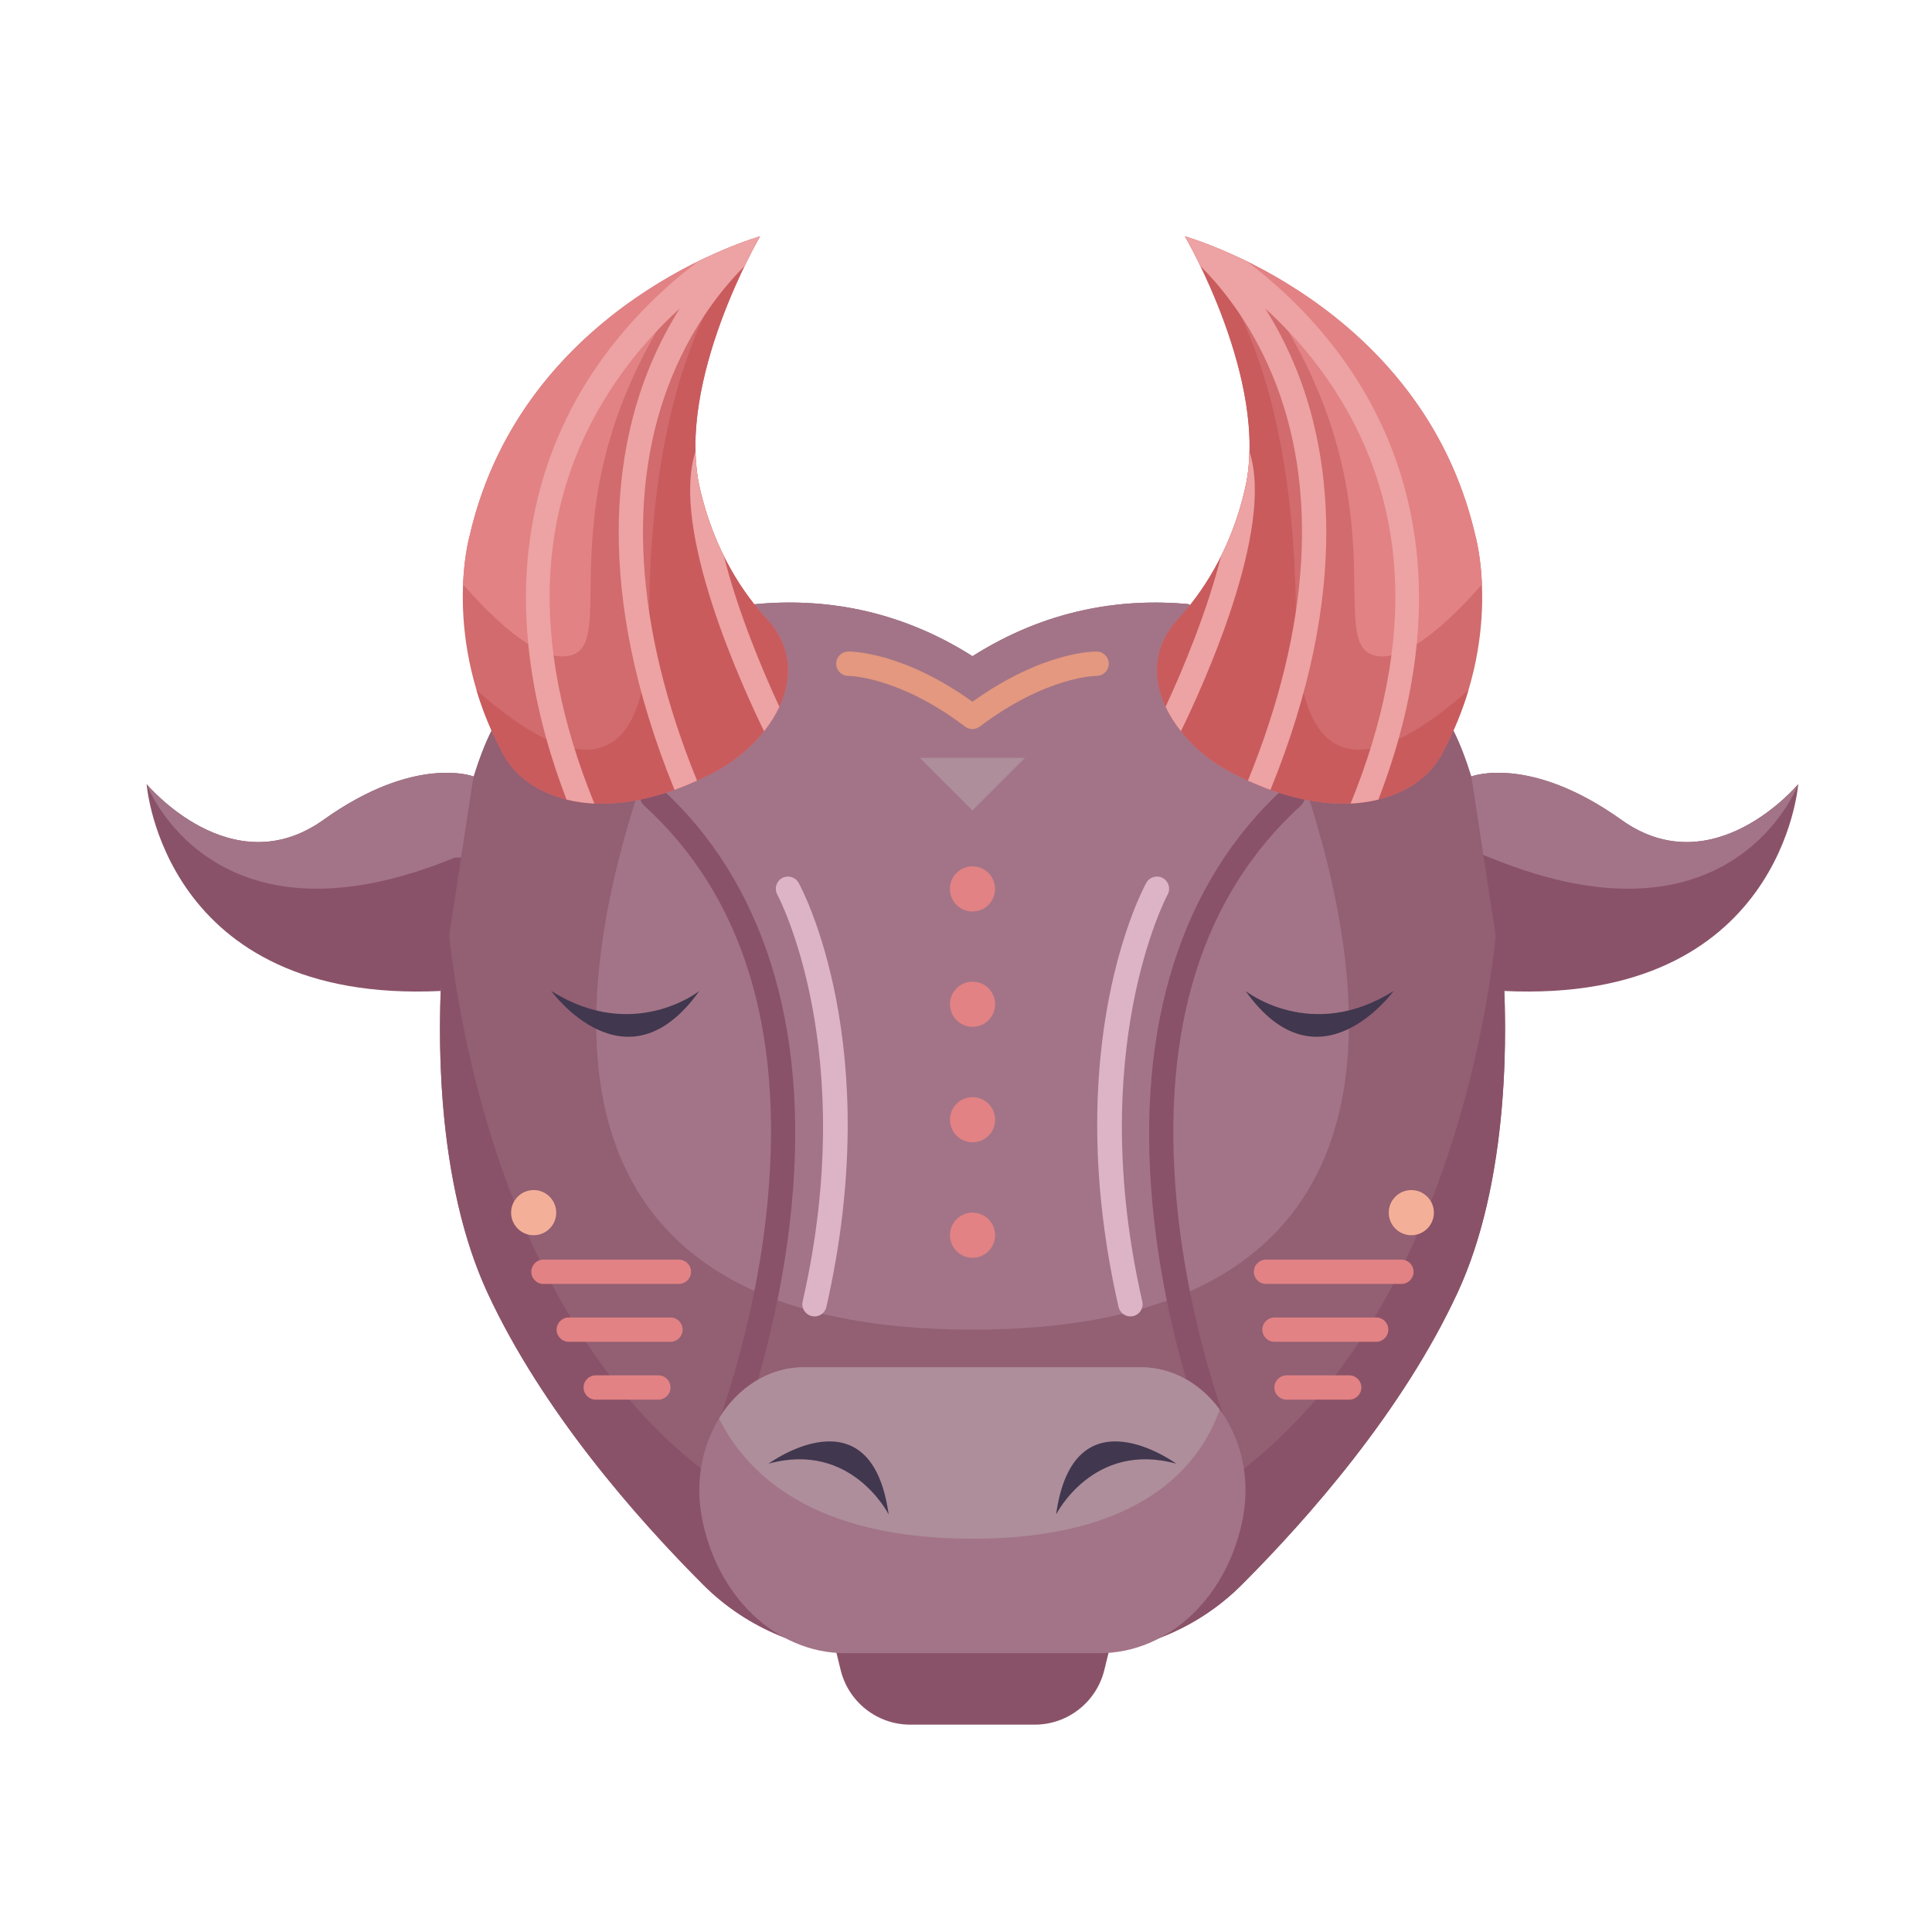 <svg width="130" height="130" viewBox="0 0 130 130" fill="none" xmlns="http://www.w3.org/2000/svg">
<g id="Zodiac Sign">
<g id="Group">
<g id="Group_2">
<path id="Vector" d="M79.922 40.641C75.379 40.239 70.369 41.023 65.433 44.154C60.398 40.959 55.288 40.208 50.673 40.665L33.063 49.169C29.705 55.877 27.463 75.418 32.779 86.937C36.467 94.929 42.861 102.173 47.317 106.634C50.271 109.591 54.288 111.241 58.468 111.241H72.404C76.585 111.241 80.6 109.591 83.556 106.634C88.012 102.173 94.405 94.929 98.094 86.937C103.411 75.416 101.166 55.867 97.808 49.165L79.927 40.643L79.922 40.641Z" fill="#925F73"/>
<g id="Group_3">
<path id="Vector_2" d="M65.441 89.469C101.459 89.469 90.583 57.31 83.6 42.39L79.93 40.641C75.386 40.239 70.377 41.023 65.441 44.154C60.405 40.959 55.296 40.208 50.68 40.665L47.333 42.282C40.353 57.153 29.337 89.466 65.441 89.466V89.469Z" fill="#A37487"/>
<path id="Vector_3" d="M32.781 86.938C36.47 94.93 42.863 102.174 47.319 106.634C50.273 109.592 54.29 111.242 58.471 111.242H72.407C76.587 111.242 80.603 109.592 83.558 106.634C88.014 102.174 94.408 94.93 98.096 86.938C101.389 79.806 101.781 69.595 100.807 61.263C100.807 61.273 98.415 104.003 65.442 105.265C32.465 104.003 30.077 61.263 30.077 61.263C29.101 69.595 29.495 79.806 32.785 86.938H32.781Z" fill="#8A5268"/>
</g>
</g>
<path id="Vector_4" d="M47.055 66.682C47.055 66.682 42.636 70.182 37.094 66.682C37.094 66.682 42.119 73.612 47.055 66.682Z" fill="#41374F"/>
<g id="Group_4">
<path id="Vector_5" d="M65.785 61.293C66.602 61.1 67.107 60.282 66.914 59.466C66.722 58.65 65.904 58.144 65.088 58.337C64.271 58.529 63.766 59.347 63.958 60.164C64.151 60.98 64.969 61.486 65.785 61.293Z" fill="#E28284"/>
<path id="Vector_6" d="M65.441 69.091C66.279 69.091 66.959 68.411 66.959 67.572C66.959 66.734 66.279 66.054 65.441 66.054C64.602 66.054 63.922 66.734 63.922 67.572C63.922 68.411 64.602 69.091 65.441 69.091Z" fill="#E28284"/>
<path id="Vector_7" d="M65.441 76.863C66.279 76.863 66.959 76.183 66.959 75.344C66.959 74.505 66.279 73.825 65.441 73.825C64.602 73.825 63.922 74.505 63.922 75.344C63.922 76.183 64.602 76.863 65.441 76.863Z" fill="#E28284"/>
<path id="Vector_8" d="M65.441 84.633C66.279 84.633 66.959 83.953 66.959 83.114C66.959 82.276 66.279 81.596 65.441 81.596C64.602 81.596 63.922 82.276 63.922 83.114C63.922 83.953 64.602 84.633 65.441 84.633Z" fill="#E28284"/>
</g>
<path id="Vector_9" d="M65.432 50.995H68.967L65.432 54.531L61.898 50.995H65.432Z" fill="#AE8E9B"/>
<path id="Vector_10" d="M48.682 97.99C48.58 97.99 48.474 97.969 48.374 97.928C47.955 97.757 47.753 97.279 47.925 96.861C47.953 96.79 50.813 89.69 51.646 80.888C52.75 69.21 49.958 60.234 43.346 54.212C43.011 53.908 42.987 53.39 43.293 53.055C43.597 52.72 44.115 52.696 44.45 53.002C51.372 59.307 54.424 69.018 53.273 81.084C52.411 90.118 49.562 97.183 49.441 97.479C49.313 97.798 49.006 97.99 48.682 97.99Z" fill="#8A5268"/>
<g id="Group_5">
<path id="Vector_11" d="M35.909 83.115C36.748 83.115 37.428 82.435 37.428 81.596C37.428 80.757 36.748 80.077 35.909 80.077C35.071 80.077 34.391 80.757 34.391 81.596C34.391 82.435 35.071 83.115 35.909 83.115Z" fill="#F4AF98"/>
<g id="Group_6">
<path id="Vector_12" d="M45.681 86.394H36.569C36.115 86.394 35.75 86.026 35.75 85.575C35.75 85.124 36.117 84.757 36.569 84.757H45.681C46.134 84.757 46.499 85.124 46.499 85.575C46.499 86.026 46.132 86.394 45.681 86.394Z" fill="#E28284"/>
<path id="Vector_13" d="M45.114 90.287H38.272C37.819 90.287 37.453 89.919 37.453 89.468C37.453 89.017 37.821 88.649 38.272 88.649H45.114C45.567 88.649 45.933 89.017 45.933 89.468C45.933 89.919 45.565 90.287 45.114 90.287Z" fill="#E28284"/>
<path id="Vector_14" d="M44.299 94.18H40.084C39.631 94.18 39.266 93.813 39.266 93.362C39.266 92.91 39.633 92.543 40.084 92.543H44.299C44.753 92.543 45.118 92.91 45.118 93.362C45.118 93.813 44.751 94.18 44.299 94.18Z" fill="#E28284"/>
</g>
</g>
<path id="Vector_15" d="M83.812 66.682C83.812 66.682 88.232 70.182 93.774 66.682C93.774 66.682 88.748 73.612 83.812 66.682Z" fill="#41374F"/>
<path id="Vector_16" d="M74.624 111.079L74.309 112.367C73.781 114.527 71.845 116.048 69.623 116.048H61.251C59.028 116.048 57.091 114.529 56.564 112.367L56.25 111.079H74.626H74.624Z" fill="#8A5268"/>
<path id="Vector_17" d="M82.079 97.808C81.756 97.808 81.45 97.616 81.319 97.297C81.199 97.003 78.376 89.981 77.543 80.991C76.43 68.984 79.501 59.307 86.423 53.001C86.757 52.697 87.276 52.722 87.58 53.054C87.884 53.389 87.86 53.908 87.527 54.212C80.915 60.233 78.102 69.178 79.172 80.797C79.976 89.555 82.809 96.609 82.838 96.679C83.007 97.097 82.808 97.575 82.387 97.746C82.287 97.787 82.181 97.808 82.079 97.808Z" fill="#8A5268"/>
<g id="Group_7">
<path id="Vector_18" d="M94.964 83.115C95.803 83.115 96.483 82.435 96.483 81.596C96.483 80.757 95.803 80.077 94.964 80.077C94.125 80.077 93.445 80.757 93.445 81.596C93.445 82.435 94.125 83.115 94.964 83.115Z" fill="#F4AF98"/>
<g id="Group_8">
<path id="Vector_19" d="M94.298 86.394H85.186C84.733 86.394 84.367 86.026 84.367 85.575C84.367 85.124 84.735 84.757 85.186 84.757H94.298C94.751 84.757 95.117 85.124 95.117 85.575C95.117 86.026 94.749 86.394 94.298 86.394Z" fill="#E28284"/>
<path id="Vector_20" d="M92.599 90.287H85.756C85.303 90.287 84.938 89.919 84.938 89.468C84.938 89.017 85.305 88.649 85.756 88.649H92.599C93.052 88.649 93.417 89.017 93.417 89.468C93.417 89.919 93.05 90.287 92.599 90.287Z" fill="#E28284"/>
<path id="Vector_21" d="M90.784 94.18H86.569C86.115 94.18 85.75 93.813 85.75 93.362C85.75 92.91 86.117 92.543 86.569 92.543H90.784C91.237 92.543 91.602 92.91 91.602 93.362C91.602 93.813 91.235 94.18 90.784 94.18Z" fill="#E28284"/>
</g>
</g>
<g id="Group_9">
<path id="Vector_22" d="M31.866 52.247C31.866 52.247 27.967 50.737 21.766 55.166C15.564 59.596 9.867 52.762 9.867 52.762C9.867 52.762 10.955 67.565 29.651 66.681L31.866 52.247Z" fill="#8A5268"/>
<path id="Vector_23" d="M21.766 55.166C15.564 59.596 9.867 52.762 9.867 52.762C9.867 52.762 14.213 64.436 30.582 57.712L31.031 57.687L31.866 52.247C31.866 52.247 27.967 50.737 21.766 55.166Z" fill="#A37487"/>
</g>
<g id="Group_10">
<path id="Vector_24" d="M99 52.247C99 52.247 102.899 50.737 109.1 55.166C115.302 59.596 120.999 52.762 120.999 52.762C120.999 52.762 119.911 67.565 101.215 66.681L99 52.247Z" fill="#8A5268"/>
<path id="Vector_25" d="M109.1 55.166C102.899 50.737 99 52.247 99 52.247L99.81 57.532L100.282 57.714C116.653 64.436 120.997 52.764 120.997 52.764C120.997 52.764 115.302 59.598 109.098 55.169L109.1 55.166Z" fill="#A37487"/>
</g>
<path id="Vector_26" d="M65.435 49.057C65.262 49.057 65.088 49.002 64.941 48.892C60.448 45.495 57.125 45.478 57.09 45.48H57.086C56.637 45.48 56.27 45.119 56.266 44.67C56.26 44.219 56.619 43.85 57.068 43.841C57.211 43.835 60.706 43.819 65.435 47.22C70.165 43.819 73.653 43.835 73.802 43.841C74.256 43.85 74.615 44.221 74.607 44.674C74.599 45.125 74.239 45.483 73.778 45.478C73.719 45.478 70.397 45.511 65.927 48.889C65.78 49 65.607 49.055 65.433 49.055L65.435 49.057Z" fill="#E3987F"/>
<path id="Vector_27" d="M54.808 88.578C54.747 88.578 54.686 88.572 54.624 88.557C54.184 88.457 53.908 88.019 54.008 87.578C57.87 70.659 52.361 60.296 52.303 60.194C52.087 59.798 52.232 59.3 52.628 59.083C53.024 58.867 53.522 59.01 53.739 59.406C53.979 59.845 59.613 70.374 55.604 87.943C55.519 88.323 55.18 88.58 54.806 88.58L54.808 88.578Z" fill="#DDB4C5"/>
<path id="Vector_28" d="M76.063 88.579C75.69 88.579 75.353 88.322 75.265 87.942C71.254 70.373 76.888 59.844 77.131 59.405C77.349 59.009 77.847 58.864 78.243 59.082C78.639 59.301 78.784 59.799 78.566 60.195C78.49 60.336 73.007 70.691 76.863 87.579C76.963 88.019 76.688 88.458 76.247 88.558C76.186 88.573 76.124 88.579 76.063 88.579Z" fill="#DDB4C5"/>
<g id="Group_11">
<path id="Vector_29" d="M51.581 41.627C50.099 40.016 48.072 37.156 47.092 32.861C45.447 25.648 51.142 15.9 51.142 15.9C51.142 15.9 35.236 20.33 31.607 36.025C31.607 36.025 29.619 42.878 33.852 50.741C34.504 51.952 35.535 52.791 36.737 53.325C38.864 54.273 41.246 54.244 43.528 53.701C45.194 53.305 46.806 52.633 48.227 51.864C51.801 49.931 54.959 45.303 51.579 41.627H51.581Z" fill="#D16B6D"/>
<g id="Group_12">
<path id="Vector_30" d="M36.735 53.327C38.862 54.275 41.244 54.246 43.526 53.703C45.192 53.307 46.805 52.635 48.225 51.866C51.8 49.933 54.958 45.305 51.577 41.629C50.095 40.018 48.068 37.158 47.088 32.863C45.443 25.649 51.138 15.902 51.138 15.902C51.138 15.902 43.767 21.255 43.669 41.657C43.608 54.262 37.06 50.867 32.062 46.432C32.473 47.806 33.05 49.255 33.851 50.741C34.502 51.952 35.533 52.79 36.735 53.325V53.327Z" fill="#C95B5D"/>
<path id="Vector_31" d="M38.262 44.134C42.169 43.416 35.508 32.642 47.595 17.287C42.688 19.581 34.143 25.046 31.603 36.026C31.603 36.026 31.242 37.279 31.156 39.323C33.52 42.015 36.292 44.495 38.262 44.134Z" fill="#E28284"/>
</g>
<g id="Group_13">
<path id="Vector_32" d="M45.254 25.251C46.738 21.671 48.749 19.252 50.108 17.897C50.709 16.656 51.148 15.902 51.148 15.902C51.148 15.902 49.419 16.384 46.971 17.593C44.938 19.125 42.415 21.414 40.229 24.555C36.258 30.263 32.774 39.904 38.124 53.801C38.736 53.954 39.361 54.042 39.994 54.07C35.519 43.09 36.034 33.496 41.535 25.547C42.862 23.629 44.338 22.038 45.74 20.756C45.054 21.843 44.381 23.096 43.781 24.527C41.433 30.128 39.861 39.589 45.387 53.148C45.906 52.962 46.412 52.752 46.902 52.527C42.699 42.208 42.125 32.8 45.252 25.253L45.254 25.251Z" fill="#EDA2A3"/>
<path id="Vector_33" d="M48.702 37.395C48.065 36.111 47.493 34.608 47.095 32.863C46.911 32.061 46.824 31.224 46.805 30.377C45.054 35.615 50.051 46.423 51.413 49.204C51.823 48.687 52.174 48.134 52.443 47.559C51.223 44.944 49.598 40.981 48.704 37.395H48.702Z" fill="#EDA2A3"/>
</g>
</g>
<g id="Group_14">
<path id="Vector_34" d="M94.136 53.326C90.46 54.963 86.016 53.688 82.646 51.865C79.071 49.932 75.913 45.304 79.294 41.628C80.776 40.017 82.803 37.157 83.783 32.862C85.428 25.648 79.733 15.901 79.733 15.901C79.733 15.901 95.638 20.331 99.268 36.026C99.268 36.026 101.256 42.879 97.022 50.742C96.371 51.953 95.34 52.791 94.138 53.326H94.136Z" fill="#D16B6D"/>
<g id="Group_15">
<path id="Vector_35" d="M94.136 53.326C92.009 54.273 89.627 54.245 87.345 53.702C85.679 53.306 84.066 52.634 82.646 51.865C79.071 49.932 75.913 45.304 79.294 41.628C80.776 40.017 82.803 37.157 83.783 32.862C85.428 25.648 79.733 15.901 79.733 15.901C79.733 15.901 87.104 21.254 87.202 41.656C87.263 54.261 93.811 50.867 98.809 46.431C98.398 47.805 97.821 49.254 97.02 50.74C96.369 51.95 95.338 52.789 94.136 53.324V53.326Z" fill="#C95B5D"/>
<path id="Vector_36" d="M92.614 44.133C88.707 43.415 95.368 32.641 83.281 17.286C88.189 19.581 96.733 25.045 99.273 36.025C99.273 36.025 99.634 37.279 99.72 39.322C97.356 42.014 94.584 44.495 92.614 44.133Z" fill="#E28284"/>
</g>
<g id="Group_16">
<path id="Vector_37" d="M85.62 25.25C84.136 21.67 82.125 19.251 80.766 17.896C80.165 16.655 79.727 15.901 79.727 15.901C79.727 15.901 81.456 16.383 83.903 17.592C85.936 19.125 88.459 21.413 90.645 24.554C94.616 30.262 98.1 39.903 92.75 53.8C92.138 53.953 91.513 54.041 90.88 54.069C95.355 43.089 94.84 33.495 89.339 25.546C88.012 23.628 86.536 22.038 85.134 20.756C85.82 21.841 86.493 23.095 87.094 24.526C89.441 30.127 91.013 39.589 85.487 53.147C84.969 52.961 84.462 52.751 83.972 52.526C88.175 42.207 88.749 32.799 85.622 25.253L85.62 25.25Z" fill="#EDA2A3"/>
<path id="Vector_38" d="M82.171 37.394C82.808 36.11 83.38 34.608 83.778 32.862C83.962 32.06 84.049 31.223 84.068 30.376C85.819 35.614 80.822 46.422 79.46 49.203C79.05 48.686 78.699 48.133 78.43 47.557C79.65 44.943 81.275 40.98 82.169 37.394H82.171Z" fill="#EDA2A3"/>
</g>
</g>
<g id="Group_17">
<path id="Vector_39" d="M65.431 92H76.768C81.235 92 84.57 96.838 83.656 101.988C82.698 107.379 78.665 111.239 73.992 111.239H56.872C52.197 111.239 48.166 107.379 47.206 101.988C46.292 96.838 49.627 92 54.094 92H65.431Z" fill="#A37487"/>
<path id="Vector_40" d="M65.428 103.537C76.695 103.537 80.686 98.732 82.072 94.85C80.794 93.117 78.912 91.998 76.765 91.998H54.088C51.708 91.998 49.648 93.374 48.383 95.438C50.251 99.2 54.723 103.535 65.425 103.535L65.428 103.537Z" fill="#AE8E9B"/>
<g id="Group_18">
<path id="Vector_41" d="M51.711 98.488C51.711 98.488 58.617 93.424 59.797 101.907C59.797 101.907 57.306 96.947 51.711 98.488Z" fill="#41374F"/>
<path id="Vector_42" d="M79.148 98.488C79.148 98.488 72.242 93.424 71.062 101.907C71.062 101.907 73.553 96.947 79.148 98.488Z" fill="#41374F"/>
</g>
</g>
</g>
</g>
</svg>
